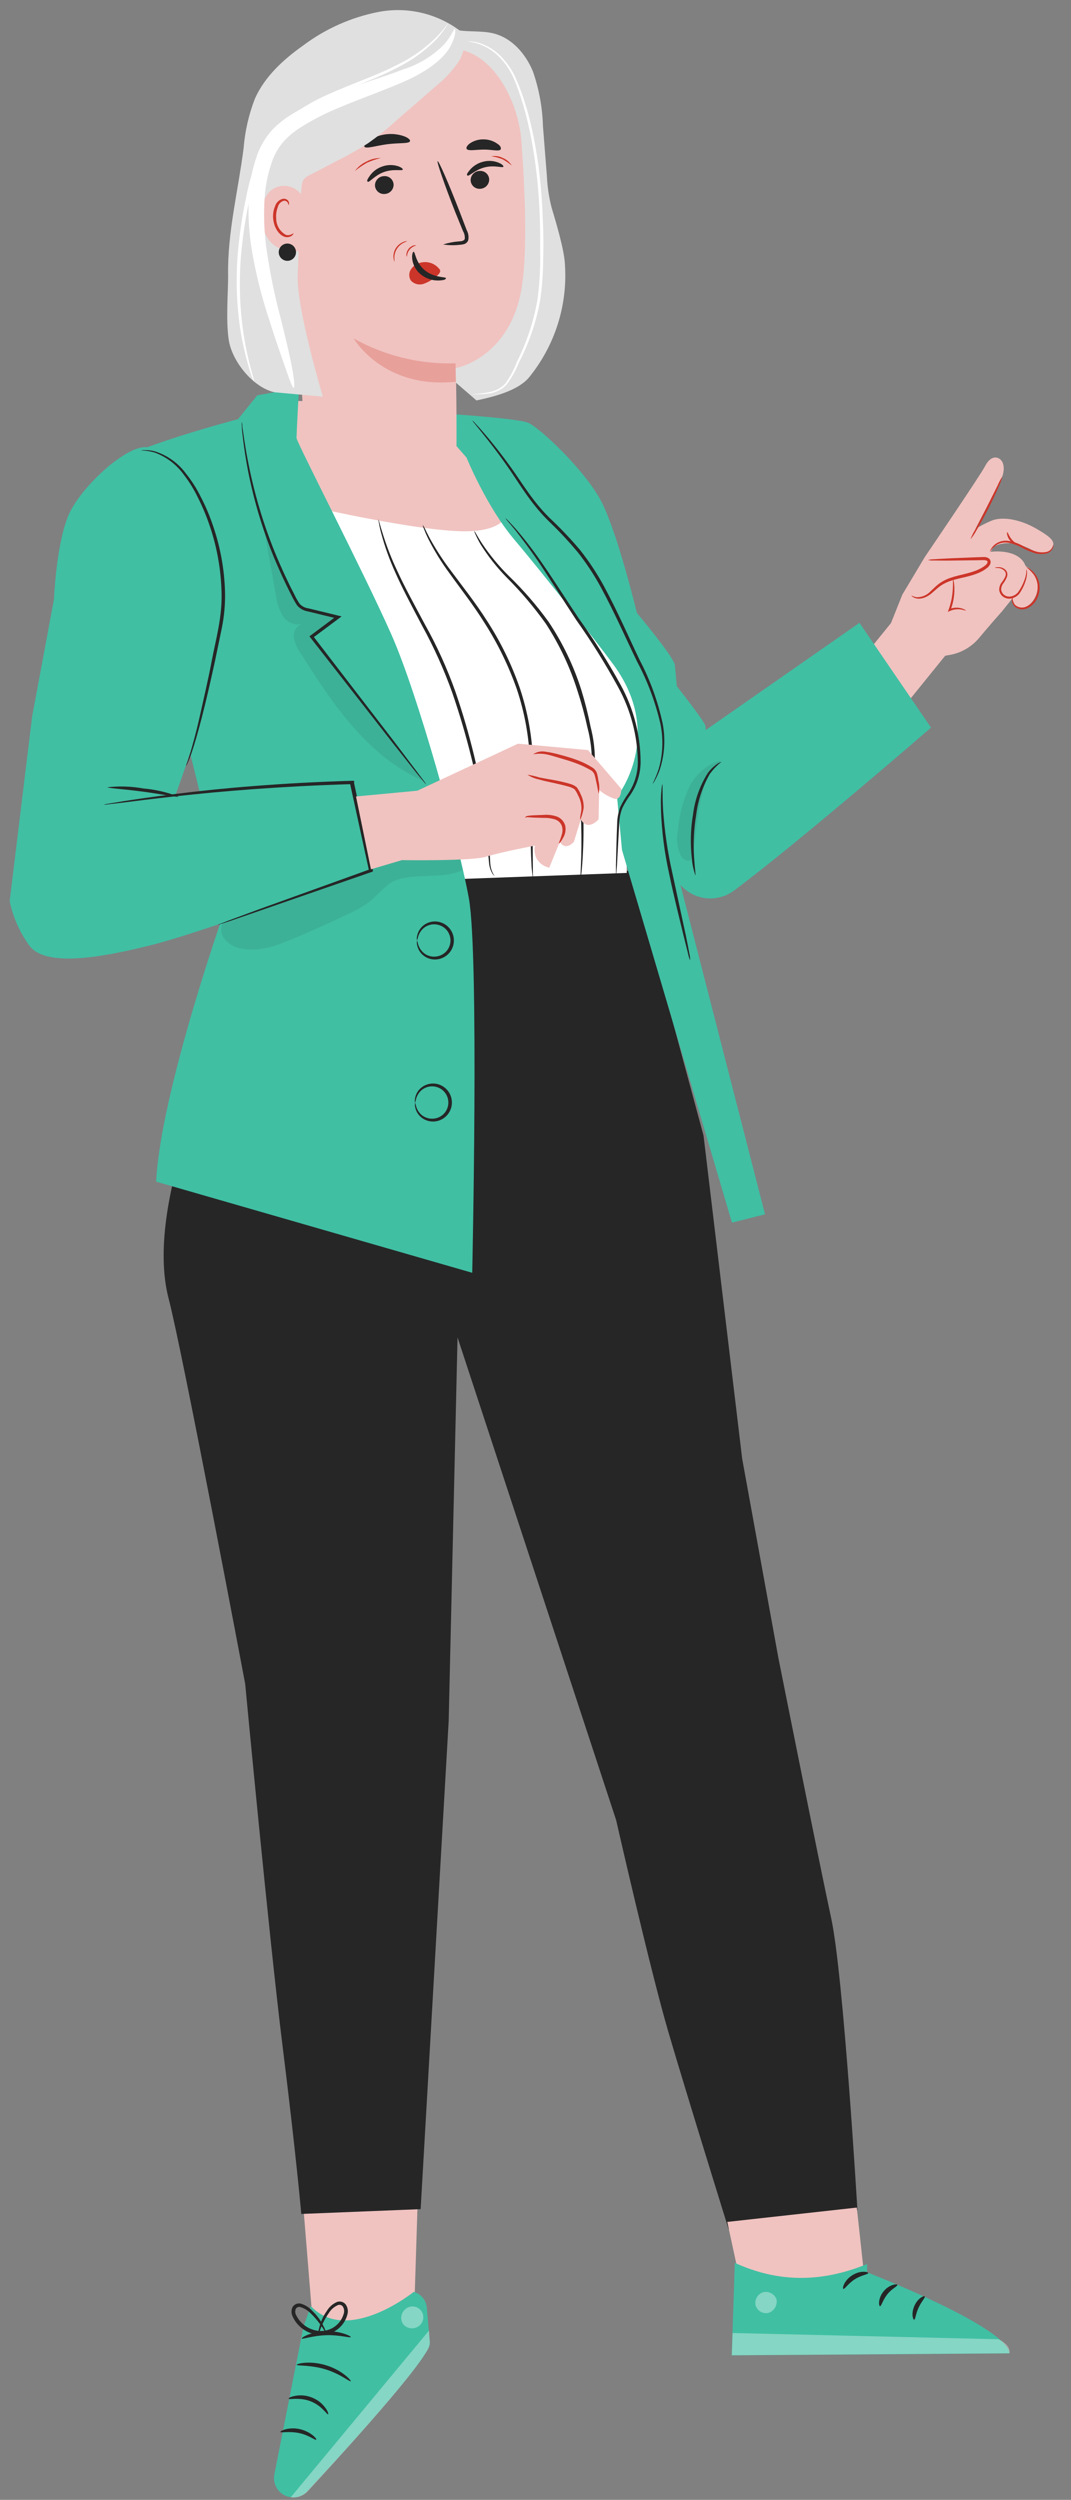 <svg xmlns="http://www.w3.org/2000/svg" width="310" height="723" viewBox="0 0 310 723" fill="none"><rect x="0" y="0" width="310" height="723" fill="#808080" stroke="none"/><g clip-path="url(#clip0_418_2759)"><path d="M86.07 617.052L91.14 679.255L119.68 675.124L121.61 614.039L86.07 617.052Z" fill="#F0C3C0"></path><path d="M78.007 254.343C78.007 255.678 64.08 302.763 64.08 302.763C64.08 302.763 41.529 347.755 48.818 375.609C52.841 390.962 70.971 487.008 70.971 487.008C70.971 487.008 77.862 560.233 81.795 591.803C85.728 623.374 87.207 640.314 87.207 640.314L121.754 638.924L129.872 497.706L132.434 386.812L178.347 526.426C178.347 526.426 188.142 569.56 193.482 587.762C198.822 605.965 210.891 644.715 210.891 644.715L248.18 639.195C248.18 639.195 244.157 571.31 240.603 554.857C237.049 538.404 225.269 479.323 225.269 479.323L214.824 421.901L203.639 328.434L193.915 292.498L181.828 251.853L78.007 254.343Z" fill="#262626"></path><path d="M259.559 178.162C264.738 179.91 257.871 180.24 259.559 178.162C261.946 176.589 258.876 179.759 264.266 180.321C264.064 189.312 264.266 180.321 263.661 182.509C268.052 186.064 269.692 186.491 268.25 184.303C268.106 184.671 272.702 189.018 264.96 185.996C260.053 184.466 261.656 180.824 267.447 184.427C260.951 182.042 261.38 184.933 264.667 184.037L266.54 183.771C266.54 183.771 267.291 182.671 264.96 185.996L267.855 184.564C267.338 185.952 267.029 184.512 270.089 184.721C268.056 187.16 274.268 183.803 271.41 186.722C269.47 188.677 275.193 185.214 272.853 186.667L274.223 187.271C273.52 188.486 275.847 187.211 274.801 188.148L262.607 203.209L250.367 189.478L259.559 178.162Z" fill="#F0C3C0"></path><path d="M283.465 184.429C286.473 180.793 289.988 176.865 289.988 176.865L292.93 173.206C293.09 173.48 293.227 173.767 293.338 174.065C293.508 174.644 293.819 175.169 294.241 175.591C295.11 176.308 296.427 175.962 297.366 175.342C298.34 174.679 299.129 173.766 299.656 172.695C300.182 171.623 300.427 170.428 300.368 169.227C300.28 168.081 299.913 166.974 299.3 166.01C298.687 165.046 297.848 164.254 296.86 163.709C296.644 163.089 296.311 162.517 295.881 162.028C292.975 158.698 286.722 159.599 286.722 159.599L287.576 158.17C287.576 158.17 291.688 155.153 299.107 159.277C300.215 159.911 301.509 160.108 302.746 159.829C303.129 159.763 303.492 159.611 303.811 159.383C304.129 159.156 304.395 158.859 304.588 158.513C305.513 156.64 304.455 155.486 299.858 152.846C295.262 150.206 289.972 149.219 286.745 150.696C285.231 151.346 283.762 152.103 282.351 152.964C282.351 152.964 289.323 139.613 289.731 138.75C290.911 136.254 290.808 133.624 289.255 132.659C288.262 132.039 286.557 132.012 285.096 134.876C283.831 137.354 267.712 161.061 267.712 161.061L261.182 171.976L257.227 181.882L273.557 189.649L274.857 189.426C278.213 188.855 281.262 187.085 283.465 184.429Z" fill="#F0C3C0"></path><path d="M263.789 172.209C264.964 173.326 266.904 173.045 268.284 172.196C269.663 171.347 270.72 170.047 272.036 169.099C275.971 166.264 281.638 166.925 285.436 163.901C285.965 163.48 286.489 162.79 286.199 162.174C285.93 161.602 285.172 161.539 284.548 161.555L268.616 161.975" fill="#F0C3C0"></path><path d="M268.627 161.97C269.187 161.816 269.765 161.74 270.346 161.744C271.453 161.659 273.058 161.567 275.04 161.473L282.006 161.19L284.02 161.123C284.659 161.153 285.508 160.898 286.359 161.615C286.546 161.811 286.67 162.062 286.716 162.332C286.763 162.602 286.728 162.88 286.618 163.13C286.436 163.541 286.161 163.902 285.815 164.182C285.196 164.678 284.525 165.101 283.814 165.444C280.941 166.805 278.003 167.059 275.558 167.867C274.401 168.206 273.301 168.719 272.292 169.391C271.365 170.036 270.591 170.819 269.802 171.465C268.274 172.849 266.467 173.343 265.323 173.09C264.145 172.859 263.76 172.209 263.8 172.206C264.289 172.476 264.821 172.654 265.371 172.732C266.125 172.737 266.871 172.583 267.562 172.279C268.254 171.975 268.877 171.528 269.392 170.965C270.127 170.313 270.877 169.493 271.867 168.765C272.923 168.016 274.086 167.44 275.315 167.056C277.849 166.179 280.781 165.881 283.433 164.608C284.076 164.299 284.684 163.919 285.246 163.475C285.762 163.051 286.016 162.477 285.734 162.257C285.462 161.967 284.73 161.985 284.048 162.01L282.034 162.047L275.063 162.131C273.079 162.142 271.473 162.134 270.362 162.108C269.78 162.143 269.197 162.097 268.627 161.97Z" fill="#CC3529"></path><path d="M286.523 159.579C287.081 158.708 287.828 157.981 288.705 157.456C289.677 156.958 290.779 156.79 291.852 156.979C293.183 157.226 294.468 157.686 295.662 158.341C296.896 159.02 298.194 159.568 299.535 159.979C300.669 160.311 301.867 160.331 303.009 160.038C303.402 159.931 303.765 159.732 304.069 159.457C304.374 159.181 304.611 158.836 304.763 158.45C304.887 158.18 304.932 157.879 304.893 157.583C304.837 157.571 304.789 157.88 304.556 158.356C304.386 158.68 304.15 158.962 303.864 159.182C303.577 159.403 303.248 159.557 302.897 159.633C301.826 159.844 300.719 159.78 299.675 159.448C298.378 159.016 297.122 158.466 295.92 157.803C294.671 157.121 293.32 156.659 291.923 156.435C290.743 156.257 289.54 156.488 288.504 157.091C287.822 157.497 287.251 158.072 286.84 158.764C286.558 159.257 286.492 159.566 286.523 159.579Z" fill="#CC3529"></path><path d="M290.141 137.79C289.597 138.627 289.127 139.512 288.737 140.436C287.821 142.274 286.728 144.465 285.52 146.889C284.276 149.292 283.152 151.467 282.207 153.291C281.694 154.147 281.256 155.049 280.898 155.985C281.543 155.223 282.103 154.39 282.568 153.5C283.52 151.916 284.76 149.68 286.041 147.163C287.322 144.646 288.393 142.324 289.113 140.617C289.557 139.717 289.902 138.769 290.141 137.79Z" fill="#CC3529"></path><path d="M287.898 164.177C288.199 164.252 288.507 164.286 288.815 164.28C289.207 164.28 289.594 164.367 289.951 164.535C290.307 164.703 290.624 164.947 290.881 165.252C291.023 165.468 291.107 165.717 291.126 165.976C291.145 166.234 291.098 166.493 290.989 166.727C290.721 167.324 290.381 167.884 289.979 168.395C289.462 169.026 289.191 169.832 289.216 170.658C289.278 171.104 289.442 171.529 289.695 171.898C289.948 172.267 290.282 172.569 290.671 172.78C291.057 172.984 291.479 173.105 291.912 173.137C292.345 173.168 292.779 173.109 293.188 172.963C293.946 172.719 294.615 172.25 295.112 171.614C295.842 170.554 296.417 169.39 296.816 168.157C297.111 167.337 297.267 166.471 297.28 165.597C297.301 165.272 297.231 164.948 297.08 164.661C297.028 164.674 297.099 165.002 297.052 165.589C296.952 166.423 296.742 167.239 296.426 168.013C295.987 169.174 295.402 170.271 294.684 171.275C293.901 172.267 292.246 172.97 290.953 172.255C290.647 172.09 290.381 171.853 290.179 171.564C289.976 171.275 289.841 170.942 289.786 170.591C289.772 169.903 289.999 169.233 290.425 168.704C290.842 168.149 291.186 167.539 291.447 166.891C291.571 166.583 291.615 166.247 291.574 165.915C291.533 165.584 291.409 165.269 291.214 165.001C290.915 164.661 290.543 164.398 290.127 164.231C289.712 164.065 289.265 164.001 288.822 164.045C288.508 164.027 288.195 164.072 287.898 164.177Z" fill="#CC3529"></path><path d="M293.211 172.437C293.187 172.419 292.97 172.666 292.896 173.233C292.856 173.636 292.909 174.045 293.051 174.424C293.193 174.804 293.42 175.144 293.713 175.418C294.17 175.809 294.718 176.073 295.303 176.181C295.887 176.29 296.489 176.241 297.049 176.038C298.395 175.531 299.499 174.513 300.136 173.195C300.795 171.916 301.044 170.455 300.847 169.019C300.678 167.86 300.209 166.767 299.489 165.856C299.015 165.246 298.434 164.732 297.775 164.343C297.307 164.076 297.02 163.996 297.005 164.028C297.815 164.616 298.54 165.317 299.16 166.113C299.782 166.992 300.178 168.017 300.312 169.093C300.462 170.411 300.22 171.744 299.617 172.915C299.049 174.1 298.073 175.026 296.878 175.515C296.401 175.7 295.887 175.759 295.381 175.686C294.876 175.613 294.395 175.411 293.985 175.098C293.721 174.871 293.507 174.587 293.358 174.268C293.209 173.948 293.129 173.599 293.124 173.246C293.122 172.733 293.257 172.458 293.211 172.437Z" fill="#CC3529"></path><path d="M279.582 176.595C279.611 176.548 279.189 176.2 278.321 175.946C277.128 175.616 275.864 175.699 274.726 176.183L275.099 176.549C275.346 175.916 275.555 175.268 275.724 174.608C276.731 170.753 276.023 167.52 275.886 167.577C275.706 167.59 276.131 170.749 275.157 174.455C274.985 175.124 274.783 175.761 274.574 176.341L274.344 176.981L274.948 176.706C275.984 176.246 277.128 176.103 278.244 176.295C279.078 176.439 279.548 176.666 279.582 176.595Z" fill="#CC3529"></path><path d="M291.544 153.916C291.388 153.914 291.402 155.144 292.294 156.264C293.187 157.383 294.355 157.657 294.384 157.501C294.445 157.34 293.515 156.87 292.751 155.886C291.969 154.916 291.712 153.887 291.544 153.916Z" fill="#CC3529"></path><path d="M130.522 126.295L148.43 147.845L144.499 156.837L123.633 158.569L102.2 155.234L90.239 151.06L82.402 131.453L84.638 115.912L92.986 116.179L130.522 126.295Z" fill="#F0C3C0"></path><path d="M147.268 146.075C147.268 146.075 148.752 153.112 135.968 153.64C123.185 154.167 90.186 146.583 90.186 146.583L63.773 194.138L92.792 255.697L181.416 252.464L181.278 237.015C181.278 237.015 188.947 231.659 189.629 215.358C190.12 205.957 188.652 196.556 185.319 187.752L147.268 146.075Z" fill="white"></path><path d="M131.156 119.802C131.156 119.802 149.651 121.019 152.837 122.259C156.023 123.499 169.471 136.069 174.15 145.226C178.828 154.383 184.348 177.28 184.348 177.28C184.348 177.28 195.128 190.098 195.339 192.372L195.904 198.461C195.904 198.461 204.09 208.828 204.197 209.974L204.303 211.12L248.77 180.136L269.481 210.438C269.481 210.438 231.028 243.754 212.442 257.58C210.125 259.299 207.245 260.084 204.375 259.778C201.506 259.472 198.857 258.098 196.954 255.928L221.433 351.194L211.868 353.616L180.03 245.812L178.603 230.428C178.603 230.428 192.742 212.861 177.53 192.182C172.241 185.014 157.01 165.691 148.895 156.094C140.78 146.497 135.041 132.351 135.041 132.351L131.228 127.981L131.156 119.802Z" fill="#40BFA3"></path><path d="M86.532 112.21L74.465 114.331L68.896 121.233C68.896 121.233 34.928 130.133 30.946 135.402C26.964 140.671 52.412 207.154 52.412 207.154L65.717 261.299C65.717 261.299 46.52 315.211 45.191 341.752L136.685 368.116C136.685 368.116 138.694 276.37 135.723 259.868C132.753 243.365 121.119 201.238 113.318 183.591C105.517 165.944 85.844 127.899 85.834 126.694C85.823 125.489 86.532 112.21 86.532 112.21Z" fill="#40BFA3"></path><g opacity="0.3"><path opacity="0.3" d="M64.403 266.958C65.115 265.796 66.168 264.883 67.419 264.342C76.37 259.55 86.957 258.898 96.476 255.324C105.528 251.934 114.377 245.813 123.905 247.329C127.633 247.925 129.485 247.89 133.214 248.541L133.925 251.592C128.161 254.683 118.172 251.894 112.755 255.557C111 256.995 109.332 258.535 107.76 260.17C105.575 261.901 103.168 263.332 100.603 264.424C95.505 266.868 90.358 269.18 85.162 271.36C80.234 273.454 74.892 275.48 69.666 274.304C67.941 273.991 66.366 273.12 65.183 271.826C64.6 271.175 64.215 270.37 64.077 269.507C63.938 268.644 64.052 267.759 64.403 266.958Z" fill="#262626"></path></g><path d="M43.183 129.538C44.554 130.065 59.824 158.329 63.439 172.524C67.055 186.718 50.696 230.191 50.696 230.191L102.173 226.299L107.398 251.666C107.398 251.666 60.108 269.173 44.459 273.161C28.811 277.149 13.114 279.717 8.491 273.481C5.704 269.645 3.764 265.26 2.801 260.617L9.304 207.196L15.622 173.308C15.622 173.308 16.19 158.303 19.602 149.55C23.013 140.796 37.931 127.48 43.183 129.538Z" fill="#40BFA3"></path><path d="M178.214 254.867C178.309 254.477 178.359 254.079 178.365 253.678C178.358 252.797 178.491 251.663 178.587 250.259C178.757 247.182 178.989 242.917 179.266 237.663C179.354 236.311 179.645 234.981 180.131 233.716C180.779 232.382 181.551 231.111 182.435 229.919C184.38 227.09 185.422 223.739 185.425 220.306C185.376 212.564 183.404 204.955 179.689 198.162C176.014 191.456 171.932 184.982 167.466 178.774C163.565 172.928 160.172 167.562 157.129 163.201C154.764 159.72 152.207 156.374 149.468 153.179C148.487 152.054 147.652 151.198 147.144 150.645C146.878 150.347 146.587 150.072 146.273 149.826C146.492 150.159 146.735 150.475 147.001 150.773L149.2 153.397C151.02 155.719 153.64 159.149 156.593 163.565C159.546 167.981 162.867 173.366 166.75 179.248C171.153 185.461 175.192 191.923 178.847 198.601C182.525 205.248 184.507 212.699 184.616 220.295C184.637 223.568 183.676 226.772 181.856 229.492C180.954 230.736 180.171 232.062 179.517 233.452C179.023 234.795 178.732 236.204 178.655 237.632C178.433 243.03 178.344 247.258 178.281 250.226C178.293 251.629 178.303 252.762 178.221 253.644C178.179 254.05 178.176 254.46 178.214 254.867Z" fill="#262626"></path><path d="M137.262 153.577C137.353 153.945 137.489 154.3 137.667 154.634C138.106 155.632 138.607 156.6 139.168 157.535C141.295 160.921 143.777 164.07 146.571 166.929C150.74 171.076 154.552 175.567 157.968 180.353C161.886 186.375 164.969 192.9 167.133 199.751C168.293 203.286 169.267 206.879 170.053 210.516C170.935 213.851 171.358 217.29 171.313 220.739C171.198 224.013 169.766 226.868 168.947 229.753C168.259 232.456 168.01 235.251 168.211 238.033C168.363 243.068 168.292 247.133 168.155 249.958C168.095 251.265 168.05 252.345 168.022 253.197C167.997 253.574 168.001 253.953 168.032 254.33C168.143 253.967 168.206 253.592 168.22 253.213C168.303 252.475 168.42 251.412 168.533 249.973C168.742 247.165 168.957 243.08 168.894 238.027C168.731 235.313 169.004 232.59 169.704 229.962C170.928 227.019 171.759 223.927 172.176 220.767C172.265 217.236 171.858 213.71 170.968 210.292C170.245 206.647 169.336 203.042 168.246 199.489C166.04 192.549 162.869 185.954 158.827 179.896C155.358 175.091 151.465 170.605 147.197 166.492C144.381 163.702 141.847 160.64 139.634 157.351C138.048 154.973 137.441 153.539 137.262 153.577Z" fill="#262626"></path><path d="M122.352 151.819C122.413 152.192 122.525 152.554 122.686 152.895C123.064 153.902 123.493 154.889 123.971 155.852C125.755 159.379 127.837 162.748 130.194 165.922C133.09 169.997 136.8 174.641 140.285 180.221C144.12 186.222 147.249 192.646 149.61 199.365C151.86 206.123 153.134 213.167 153.393 220.285C153.739 226.847 153.505 232.874 153.549 237.784C153.592 242.694 153.629 246.776 153.815 249.598C153.828 251.001 154.017 252.078 154.096 252.815C154.106 253.186 154.163 253.554 154.267 253.911C154.296 253.539 154.293 253.166 154.258 252.796C154.25 251.968 154.241 250.907 154.229 249.594C154.204 246.807 154.169 242.778 154.268 237.777C154.367 232.776 154.567 226.857 154.274 220.241C154.039 213.038 152.764 205.908 150.489 199.07C148.14 192.276 144.985 185.788 141.09 179.746C137.533 174.148 133.805 169.523 130.801 165.449C128.408 162.34 126.256 159.052 124.365 155.614C123.706 154.379 123.248 153.412 122.936 152.749C122.768 152.424 122.572 152.113 122.352 151.819Z" fill="#262626"></path><path d="M109.535 150.225C109.542 150.595 109.594 150.963 109.689 151.321C109.87 152.374 110.108 153.416 110.4 154.444C111.425 158.228 112.758 161.921 114.383 165.488C116.384 170.039 119.165 175.266 122.22 181.048C125.625 187.251 128.533 193.715 130.917 200.377C135.095 212.559 138.215 225.077 140.242 237.795C140.987 242.698 141.274 246.671 141.533 249.438C141.612 250.52 141.922 251.572 142.442 252.524C142.623 252.856 142.878 253.143 143.186 253.362C143.186 253.362 142.932 253.077 142.603 252.432C142.173 251.476 141.932 250.446 141.892 249.399C141.76 246.648 141.562 242.621 140.907 237.717C139.079 224.894 136.034 212.274 131.813 200.028C129.428 193.311 126.476 186.809 122.989 180.592C119.898 174.81 117.064 169.655 115.01 165.159C113.335 161.638 111.914 158.002 110.759 154.279C109.926 151.696 109.625 150.206 109.535 150.225Z" fill="#262626"></path><path d="M201.293 253.152C201.437 253.151 201.096 251.175 200.906 247.994C200.63 243.863 200.834 239.715 201.515 235.632C202.028 231.534 203.337 227.575 205.369 223.979C206.333 222.604 207.498 221.381 208.826 220.351C208.361 220.462 207.927 220.675 207.554 220.974C206.484 221.703 205.554 222.619 204.808 223.678C202.557 227.282 201.12 231.333 200.597 235.55C199.892 239.711 199.772 243.95 200.242 248.143C200.352 249.855 200.706 251.541 201.293 253.152Z" fill="#262626"></path><path d="M188.862 226.732C189.146 226.423 189.385 226.076 189.572 225.7C190.152 224.648 190.642 223.549 191.036 222.414C192.38 218.18 192.649 213.677 191.819 209.313C190.449 202.921 188.216 196.745 185.181 190.955C182.01 184.346 178.815 176.946 174.774 169.464C172.787 165.819 170.494 162.35 167.919 159.093C165.436 156.156 162.799 153.352 160.02 150.692C154.58 145.669 151.328 139.978 148.068 135.439C144.808 130.899 141.99 127.435 139.955 125.097C138.937 123.919 138.138 123.027 137.557 122.439C137.298 122.112 136.999 121.819 136.668 121.565C136.888 121.913 137.138 122.242 137.414 122.548L139.669 125.333C141.615 127.744 144.38 131.263 147.514 135.821C150.648 140.38 154.027 146.213 159.414 151.291C162.154 153.95 164.754 156.748 167.205 159.675C169.741 162.892 171.998 166.32 173.951 169.921C177.973 177.332 181.187 184.731 184.393 191.322C187.441 197.031 189.72 203.119 191.172 209.427C192.036 213.698 191.871 218.114 190.693 222.309C190.192 223.826 189.58 225.304 188.862 226.732Z" fill="#262626"></path><path d="M199.766 277.787C199.774 277.104 199.696 276.421 199.532 275.757C199.305 274.464 198.947 272.597 198.477 270.371C197.445 265.578 196.095 259.349 194.595 252.419C193.248 246.467 192.359 240.42 191.934 234.331C191.677 229.675 191.867 226.778 191.705 226.761C191.542 227.428 191.452 228.11 191.435 228.796C191.351 229.444 191.322 230.254 191.294 231.19C191.267 232.125 191.312 233.186 191.322 234.355C191.54 240.492 192.323 246.596 193.661 252.59C195.108 259.609 196.729 265.872 197.812 270.431C198.335 272.566 198.782 274.361 199.155 275.814C199.284 276.493 199.489 277.155 199.766 277.787Z" fill="#262626"></path><path d="M69.982 121.998C69.95 122.441 69.954 122.886 69.994 123.329C70.002 124.21 70.157 125.486 70.37 127.139C70.935 131.807 71.756 136.441 72.831 141.02C74.427 147.816 76.549 154.478 79.177 160.946C80.666 164.529 82.391 168.363 84.349 172.159C84.829 173.158 85.373 174.127 85.976 175.058C86.761 175.999 87.858 176.627 89.067 176.829L95.592 178.408L97.701 178.911L97.531 178.085L89.938 183.764L89.563 184.037L89.854 184.412L113.595 214.777L120.671 223.707L122.616 226.064C122.822 226.351 123.06 226.615 123.325 226.849C123.157 226.534 122.962 226.235 122.741 225.955L120.921 223.507L114.06 214.431L90.569 183.884L90.484 184.532L98.078 178.871L98.882 178.271L97.909 178.045L95.8 177.525L89.275 175.946C88.276 175.823 87.357 175.338 86.691 174.584C86.111 173.711 85.598 172.796 85.156 171.846C83.18 168.068 81.492 164.342 79.967 160.723C77.308 154.319 75.133 147.725 73.46 140.996C72.025 135.253 71.209 130.512 70.712 127.243C70.482 125.663 70.291 124.405 70.157 123.453C70.165 122.963 70.106 122.473 69.982 121.998Z" fill="#262626"></path><path d="M40.797 130.259C42.132 130.299 43.457 130.505 44.741 130.871C48.175 132.132 51.147 134.4 53.27 137.378C54.807 139.377 56.134 141.529 57.23 143.8C58.542 146.388 59.672 149.064 60.611 151.81C62.781 158.102 63.968 164.692 64.13 171.347C64.355 178.413 62.453 184.995 61.301 191.048C60.15 197.102 58.849 202.509 57.847 207.051C56.844 211.592 55.815 215.234 55.082 217.723C54.679 218.967 54.4 219.941 54.154 220.573C54.02 220.9 53.915 221.238 53.839 221.583C54.044 221.292 54.211 220.976 54.334 220.643C54.635 220.029 54.968 219.073 55.424 217.828C56.284 215.356 57.331 211.731 58.495 207.207C59.66 202.682 60.907 197.257 62.221 191.238C62.841 188.211 63.514 185.039 64.186 181.742C64.892 178.315 65.211 174.819 65.137 171.32C64.968 164.585 63.738 157.919 61.49 151.568C60.537 148.788 59.371 146.087 58.001 143.487C56.856 141.188 55.468 139.017 53.861 137.013C51.634 133.975 48.504 131.718 44.918 130.564C43.941 130.287 42.927 130.156 41.911 130.177C41.538 130.15 41.162 130.177 40.797 130.259Z" fill="#262626"></path><path d="M63.06 267.475C63.355 267.426 63.644 267.345 63.921 267.233L66.396 266.438L75.595 263.263L107.565 252.187L107.924 252.058L107.92 251.68C106.251 243.943 104.413 235.524 102.499 226.548L102.496 226.188L102.493 225.811L101.935 225.816C81.94 226.389 63.878 227.953 50.889 229.615C44.403 230.41 39.158 231.176 35.548 231.748L31.381 232.432C30.898 232.505 30.418 232.606 29.945 232.733C30.439 232.741 30.933 232.701 31.419 232.612L35.444 232.144C39.037 231.681 44.337 231.022 50.823 230.299C63.832 228.852 81.841 227.361 101.818 226.788L101.347 226.432L101.35 226.774L106.825 251.906L107.109 251.4L75.268 262.87L66.143 266.242L63.741 267.181C63.505 267.255 63.276 267.354 63.06 267.475Z" fill="#262626"></path><path d="M31.117 227.684C31.12 227.954 35.744 228.2 41.398 228.959C47.053 229.719 51.594 230.667 51.663 230.397C48.409 229.138 44.992 228.345 41.516 228.041C38.085 227.422 34.583 227.301 31.117 227.684Z" fill="#262626"></path><path d="M120.157 318.908C120.284 318.518 120.389 318.121 120.47 317.718C120.77 316.683 121.392 315.77 122.245 315.113C122.878 314.647 123.615 314.345 124.393 314.235C125.17 314.124 125.963 314.208 126.7 314.479C127.595 314.805 128.369 315.397 128.919 316.174C129.468 316.952 129.767 317.879 129.776 318.832C129.784 319.784 129.502 320.716 128.966 321.504C128.43 322.291 127.667 322.896 126.778 323.238C126.045 323.517 125.255 323.613 124.476 323.516C123.698 323.42 122.955 323.134 122.313 322.684C121.447 322.041 120.809 321.14 120.491 320.11C120.401 319.704 120.289 319.303 120.157 318.908C120.157 318.908 119.999 319.377 120.168 320.203C120.391 321.393 121.04 322.462 121.993 323.208C122.715 323.778 123.571 324.154 124.479 324.3C125.386 324.446 126.317 324.358 127.181 324.044C128.25 323.655 129.173 322.944 129.822 322.009C130.471 321.074 130.814 319.961 130.804 318.823C130.793 317.684 130.431 316.578 129.765 315.654C129.1 314.731 128.165 314.036 127.089 313.667C126.219 313.368 125.287 313.296 124.382 313.458C123.477 313.62 122.628 314.011 121.917 314.594C120.973 315.354 120.342 316.435 120.145 317.631C119.991 318.46 120.103 318.927 120.157 318.908Z" fill="#262626"></path><path d="M120.724 272.05C120.724 272.05 120.828 271.599 121.055 270.842C121.365 269.816 121.986 268.912 122.831 268.254C123.465 267.785 124.206 267.482 124.987 267.371C125.768 267.261 126.564 267.346 127.304 267.621C128.2 267.942 128.977 268.531 129.529 269.308C130.08 270.084 130.38 271.011 130.389 271.964C130.397 272.916 130.114 273.849 129.576 274.635C129.038 275.421 128.272 276.024 127.382 276.361C126.647 276.648 125.853 276.748 125.07 276.652C124.287 276.555 123.541 276.265 122.898 275.807C122.041 275.164 121.405 274.271 121.077 273.252C120.836 272.498 120.814 272.049 120.724 272.05C120.615 272.475 120.618 272.921 120.736 273.345C120.974 274.529 121.62 275.593 122.561 276.35C123.281 276.917 124.133 277.291 125.038 277.437C125.942 277.583 126.869 277.496 127.731 277.185C128.806 276.8 129.736 276.09 130.39 275.152C131.043 274.215 131.389 273.098 131.379 271.955C131.369 270.812 131.003 269.701 130.333 268.776C129.663 267.85 128.721 267.156 127.638 266.79C126.771 266.495 125.843 266.425 124.941 266.587C124.04 266.749 123.194 267.138 122.485 267.717C121.557 268.491 120.93 269.566 120.713 270.755C120.603 271.18 120.607 271.627 120.724 272.05Z" fill="#262626"></path><g opacity="0.3"><path opacity="0.3" d="M208.41 219.994C206.435 220.595 204.61 221.61 203.057 222.969C201.503 224.328 200.255 226.002 199.397 227.88C197.615 231.776 196.538 235.956 196.215 240.228C195.663 242.756 196.004 245.397 197.181 247.702C197.838 248.739 199.463 249.48 200.192 248.52C200.382 248.222 200.496 247.881 200.525 247.528C201.379 242.484 201.567 237.339 202.638 232.329C203.708 227.32 204.698 223.318 208.59 220.01" fill="#262626"></path></g><g opacity="0.3"><path opacity="0.3" d="M123.01 226.005C109.814 220.618 99.906 208.638 92.066 196.747C90.371 194.172 88.711 191.579 87.051 188.986C86.023 187.614 85.337 186.017 85.049 184.327C84.935 183.478 85.128 182.616 85.593 181.896C86.058 181.177 86.765 180.647 87.586 180.402C86.539 180.701 85.424 180.653 84.406 180.267C83.388 179.881 82.523 179.176 81.938 178.258C80.801 176.398 80.089 174.31 79.851 172.143C78.887 166.936 77.561 159.304 76.598 154.186C78.07 157.914 81.254 164.127 82.727 167.855C83.775 170.49 84.774 173.556 86.93 175.39C90.392 178.326 93.835 177.271 97.875 178.458C95.274 179.2 92.225 182.267 90.281 184.119C100.407 198.202 123.029 226.076 123.029 226.076" fill="#262626"></path></g><path d="M132.072 8.656C135.675 9.344 139.573 8.769 143.161 9.745C148.353 11.173 152.206 15.69 154.265 20.689C156.031 25.784 157.007 31.119 157.158 36.509L158.293 50.888C158.434 53.986 158.895 57.062 159.669 60.066C160.652 63.385 163.375 72.228 163.521 76.543C164.318 88.394 160.562 100.104 153.02 109.281C149.727 113.069 142.817 114.767 137.916 115.818L127.621 106.917C127.259 106.596 135.185 97.856 134.983 97.354C134.769 96.576 134.838 95.747 135.178 95.014C144.428 66.796 142.416 36.095 129.56 9.326" fill="#E0E0E0"></path><path d="M132.122 132.165C132.225 113.369 131.893 106.321 131.894 106.429C131.895 106.537 148.055 103.57 151.123 82.463C152.667 71.981 151.957 54.811 150.915 40.774C149.975 28.192 141.42 12.728 128.844 14.207L89.636 24.573C87.793 24.792 86.098 25.692 84.886 27.098C83.673 28.504 83.031 30.312 83.085 32.168L88.399 132.194" fill="#F0C3C0"></path><path d="M141.597 51.842C141.613 52.545 141.354 53.227 140.875 53.742C140.396 54.257 139.734 54.565 139.032 54.599C138.688 54.631 138.342 54.594 138.013 54.49C137.684 54.386 137.38 54.217 137.118 53.993C136.856 53.769 136.641 53.494 136.488 53.185C136.334 52.877 136.244 52.54 136.223 52.196C136.206 51.492 136.465 50.811 136.945 50.296C137.424 49.781 138.085 49.474 138.788 49.439C139.131 49.407 139.478 49.444 139.807 49.548C140.135 49.652 140.44 49.821 140.702 50.045C140.964 50.27 141.178 50.544 141.332 50.853C141.486 51.161 141.576 51.498 141.597 51.842Z" fill="#262626"></path><path d="M145.706 48.22C145.479 48.647 143.124 47.678 140.302 48.4C137.479 49.123 135.773 51.05 135.337 50.788C134.901 50.526 135.32 49.977 136.044 49.092C137.055 47.935 138.4 47.12 139.893 46.76C141.356 46.384 142.901 46.486 144.303 47.05C145.393 47.483 145.824 48.024 145.706 48.22Z" fill="#262626"></path><path d="M113.929 53.348C113.945 54.051 113.686 54.733 113.207 55.248C112.727 55.763 112.066 56.07 111.363 56.104C111.019 56.137 110.672 56.1 110.342 55.996C110.012 55.892 109.706 55.723 109.443 55.499C109.179 55.275 108.963 55.001 108.808 54.692C108.652 54.383 108.56 54.047 108.536 53.702C108.515 52.997 108.773 52.312 109.253 51.797C109.733 51.281 110.397 50.975 111.102 50.945C111.446 50.91 111.795 50.945 112.126 51.048C112.457 51.151 112.763 51.319 113.027 51.544C113.291 51.768 113.507 52.044 113.662 52.354C113.817 52.664 113.908 53.002 113.929 53.348Z" fill="#262626"></path><path d="M116.575 49.059C116.389 49.506 113.954 48.762 111.206 49.73C108.458 50.698 106.946 52.794 106.487 52.575C106.028 52.355 106.394 51.768 107.038 50.836C107.929 49.584 109.193 48.645 110.65 48.153C112.071 47.641 113.619 47.596 115.067 48.026C116.177 48.36 116.674 48.852 116.575 49.059Z" fill="#262626"></path><path d="M128.266 70.706C129.793 70.217 131.372 69.913 132.971 69.801C133.708 69.794 134.408 69.572 134.529 69.067C134.593 68.297 134.416 67.526 134.024 66.86L131.762 61.322C128.615 53.31 126.345 46.712 126.667 46.601C126.99 46.49 129.799 52.868 132.928 60.934L135.101 66.598C135.582 67.487 135.731 68.519 135.522 69.508C135.414 69.771 135.249 70.007 135.04 70.198C134.83 70.39 134.58 70.532 134.309 70.616C133.898 70.724 133.476 70.788 133.052 70.807C131.459 70.991 129.85 70.957 128.266 70.706Z" fill="#262626"></path><path opacity="0.24" d="M131.866 105.08C121.558 105.405 111.357 102.916 102.359 97.878C102.359 97.878 110.853 112.605 131.913 110.404L131.866 105.08Z" fill="#CC3529"></path><path d="M127.105 77.729C126.545 77.04 125.818 76.505 124.994 76.176C124.169 75.847 123.274 75.733 122.394 75.846C121.749 75.909 121.124 76.104 120.557 76.418C119.991 76.733 119.495 77.16 119.101 77.674C118.72 78.162 118.498 78.754 118.465 79.372C118.432 79.99 118.589 80.603 118.916 81.129C119.386 81.648 120.003 82.014 120.684 82.178C121.366 82.342 122.081 82.297 122.737 82.048C124.1 81.547 125.351 80.784 126.422 79.803C126.753 79.573 127.032 79.277 127.241 78.933C127.349 78.773 127.406 78.584 127.404 78.392C127.402 78.199 127.342 78.011 127.232 77.854" fill="#CC3529"></path><path d="M119.727 72.813C120.195 72.809 120.24 75.938 122.976 78.18C125.712 80.421 129.054 80.014 129.075 80.445C129.097 80.877 128.344 81.082 126.923 81.13C125.068 81.168 123.258 80.547 121.818 79.377C120.431 78.269 119.533 76.664 119.314 74.903C119.176 73.591 119.511 72.797 119.727 72.813Z" fill="#262626"></path><path d="M118.683 40.826C118.421 41.62 115.504 41.268 112.108 41.712C108.713 42.156 105.952 43.134 105.478 42.418C105.277 42.096 105.756 41.337 106.847 40.608C108.321 39.655 109.994 39.049 111.737 38.837C113.48 38.626 115.248 38.813 116.908 39.385C118.171 39.859 118.806 40.447 118.683 40.826Z" fill="#262626"></path><path d="M144.914 43.218C144.417 43.87 142.397 43.241 139.987 43.262C137.577 43.284 135.549 43.751 135.075 43.072C134.856 42.732 135.174 42.064 136.05 41.445C137.232 40.657 138.631 40.261 140.05 40.312C141.462 40.323 142.835 40.769 143.983 41.59C144.851 42.122 145.127 42.803 144.914 43.218Z" fill="#262626"></path><path d="M110.208 45.703C108.835 46.033 107.496 46.491 106.209 47.07C104.982 47.766 103.816 48.565 102.723 49.457C103.581 48.285 104.724 47.352 106.044 46.747C107.316 46.04 108.752 45.68 110.208 45.703Z" fill="#CC3529"></path><path d="M148.121 47.903C147.293 47.176 146.382 46.55 145.406 46.038C144.38 45.633 143.309 45.352 142.215 45.203C143.35 44.985 144.525 45.158 145.547 45.696C146.627 46.124 147.533 46.901 148.121 47.903Z" fill="#CC3529"></path><path d="M117.744 74.252C117.744 74.252 117.598 74.001 117.629 73.533C117.692 72.934 117.932 72.367 118.319 71.906C118.705 71.444 119.222 71.108 119.801 70.942C120.25 70.938 120.538 70.936 120.538 70.936C120.538 70.936 120.269 71.046 119.893 71.193C119.395 71.402 118.954 71.727 118.606 72.14C118.257 72.553 118.009 73.042 117.881 73.567C117.796 74.035 117.798 74.251 117.744 74.252Z" fill="#CC3529"></path><path d="M114.211 75.687C114.211 75.687 113.955 75.294 113.895 74.557C113.813 73.591 114.044 72.624 114.554 71.799C115.071 70.98 115.833 70.344 116.732 69.981C117.086 69.799 117.484 69.72 117.881 69.755C117.881 69.755 117.469 69.903 116.842 70.214C116.032 70.614 115.351 71.232 114.874 71.999C114.398 72.767 114.146 73.652 114.147 74.555C114.135 75.238 114.264 75.669 114.211 75.687Z" fill="#CC3529"></path><path d="M134.721 11.384C134.387 10.167 133.607 9.121 132.537 8.454C129.249 6.12 125.525 4.473 121.586 3.612C117.648 2.751 113.576 2.693 109.614 3.441C101.689 4.984 94.216 8.304 87.758 13.15C82.038 17.194 76.65 22.116 73.793 28.508C72 33.128 70.891 37.986 70.504 42.926C68.957 55.08 65.811 67.285 66.027 79.531C66.07 84.297 65.332 92.343 66.194 98.217C67.113 104.504 73.277 112.111 79.495 113.458L93.445 114.719C93.445 114.719 85.66 88.745 86.17 79.352C86.6 71.129 86.448 62.101 87.311 53.91C87.335 53.282 87.495 52.667 87.78 52.107C88.262 51.446 88.917 50.93 89.673 50.616L98.356 46.096C101.159 44.691 103.883 43.136 106.517 41.437C109.405 39.408 112.161 37.197 114.767 34.817L125.994 25.059C128.455 23.103 130.632 20.813 132.462 18.256C133.346 16.978 133.955 15.53 134.251 14.005C134.547 12.479 134.524 10.908 134.182 9.392" fill="#E0E0E0"></path><path d="M88.355 59.619C88.309 58.581 88.001 57.572 87.459 56.685C86.917 55.799 86.159 55.064 85.257 54.55C84.355 54.035 83.336 53.758 82.298 53.743C81.259 53.728 80.233 53.977 79.317 54.465C77.187 55.725 75.591 58.222 75.795 62.968C76.429 75.66 89.044 72.401 89.041 72.041C89.038 71.681 88.654 64.868 88.355 59.619Z" fill="#F0C3C0"></path><path d="M84.947 67.439C84.947 67.439 84.732 67.602 84.356 67.785C83.847 68.036 83.261 68.08 82.721 67.908C81.87 67.436 81.163 66.743 80.674 65.902C80.186 65.061 79.933 64.103 79.944 63.13C79.851 62.041 80.007 60.945 80.401 59.925C80.493 59.517 80.684 59.138 80.957 58.822C81.231 58.506 81.578 58.262 81.968 58.112C82.219 58.03 82.491 58.04 82.736 58.14C82.981 58.24 83.182 58.424 83.304 58.658C83.505 58.998 83.435 59.25 83.489 59.268C83.543 59.285 83.757 59.05 83.626 58.529C83.547 58.218 83.36 57.946 83.098 57.761C82.733 57.516 82.287 57.423 81.855 57.502C81.341 57.631 80.868 57.889 80.482 58.251C80.095 58.614 79.806 59.068 79.643 59.572C79.155 60.706 78.956 61.944 79.063 63.174C79.266 65.726 80.689 68.052 82.546 68.539C82.892 68.62 83.252 68.623 83.6 68.548C83.948 68.474 84.274 68.323 84.557 68.108C84.931 67.744 84.983 67.456 84.947 67.439Z" fill="#CC3529"></path><path d="M85.023 112.188C85.329 112.185 85.221 110.171 84.616 106.795C84.01 103.419 82.833 98.43 81.341 92.436C79.48 85.504 78.043 78.465 77.034 71.359C76.514 67.234 76.338 63.072 76.51 58.917C76.625 54.569 77.443 50.267 78.933 46.18C79.684 44.249 80.764 42.463 82.123 40.9C83.523 39.373 85.12 38.04 86.872 36.937C90.378 34.709 94.074 32.798 97.919 31.227C105.338 28.103 112.421 25.702 118.135 23.061C123.849 20.421 128.279 17.018 130.157 13.782C132.035 10.546 131.907 8.37 131.602 8.373C131.296 8.376 130.808 10.179 128.673 12.716C125.398 16.092 121.335 18.601 116.849 20.015C111.149 22.26 104.08 24.229 96.283 27.248C92.133 28.811 88.144 30.774 84.374 33.11C82.281 34.378 80.365 35.919 78.678 37.693C76.953 39.655 75.58 41.901 74.618 44.33C72.931 48.914 72.031 53.75 71.957 58.634C71.825 63.061 72.111 67.491 72.812 71.864C74.019 79.128 75.814 86.282 78.182 93.255C80.034 99.174 81.748 103.907 82.874 107.171C84.001 110.434 84.736 112.262 85.023 112.188Z" fill="white"></path><path d="M73.585 110.399C73.528 109.941 73.421 109.489 73.267 109.053C73.044 108.192 72.655 106.936 72.263 105.285C71.09 100.644 70.278 95.919 69.835 91.152C69.192 84.085 69.304 76.969 70.168 69.926C70.636 65.947 71.319 61.786 72.252 57.533C73.059 53.131 74.347 48.831 76.095 44.711C78.082 40.71 80.976 37.229 84.548 34.546C87.88 32.036 91.48 29.905 95.283 28.191C102.555 24.853 109.459 22.508 114.847 19.618C119.201 17.498 123.15 14.633 126.516 11.151C127.04 10.578 127.527 9.973 127.975 9.339C128.334 8.918 128.661 8.471 128.952 8C129.229 7.634 129.467 7.24 129.661 6.824C129.571 6.825 128.614 8.398 126.243 10.812C122.812 14.182 118.835 16.948 114.481 18.992C109.111 21.791 102.206 24.047 94.772 27.386C90.897 29.102 87.229 31.252 83.84 33.797C80.149 36.552 77.161 40.141 75.12 44.27C73.332 48.456 72.019 52.83 71.207 57.308C70.308 61.43 69.631 65.597 69.177 69.791C68.338 76.892 68.288 84.064 69.026 91.177C69.526 95.971 70.447 100.711 71.778 105.343C72.206 106.994 72.667 108.231 72.944 109.074C73.112 109.537 73.327 109.981 73.585 110.399Z" fill="white"></path><path d="M136.764 114.031C137.172 114.054 137.58 114.051 137.987 114.02C139.159 114.041 140.331 113.971 141.493 113.809C143.394 113.577 145.164 112.72 146.525 111.372C148.027 109.405 149.248 107.239 150.155 104.937C153.115 99.269 155.202 93.187 156.343 86.895C156.88 83.151 157.171 79.375 157.214 75.593C157.323 71.689 157.341 67.624 157.106 63.471C156.581 46.857 153.588 31.829 148.949 21.871C147.847 19.645 146.368 17.625 144.579 15.902C143.221 14.602 141.632 13.568 139.894 12.85C138.802 12.389 137.648 12.096 136.469 11.981C136.073 11.985 135.767 11.988 135.551 11.99C135.336 11.992 135.246 11.992 135.246 11.992C136.799 12.155 138.319 12.554 139.753 13.175C141.434 13.927 142.97 14.967 144.294 16.247C146.004 17.956 147.408 19.944 148.447 22.127C152.852 31.98 155.755 46.954 156.261 63.425C156.405 67.56 156.333 71.608 156.368 75.51C156.331 79.249 156.064 82.981 155.568 86.687C154.475 92.927 152.475 98.974 149.63 104.636C148.775 106.896 147.627 109.035 146.216 110.997C144.951 112.296 143.299 113.15 141.507 113.431C138.473 114.033 136.763 113.905 136.764 114.031Z" fill="white"></path><path d="M83.202 75.439C81.821 75.451 80.692 74.342 80.68 72.962C80.668 71.581 81.777 70.452 83.157 70.44C84.538 70.427 85.667 71.537 85.68 72.917C85.692 74.298 84.582 75.427 83.202 75.439Z" fill="#262626"></path><path d="M120.789 228.687L149.948 215.082L170.199 216.934L179.849 228.162C179.849 228.162 179.879 231.507 177.824 231.004C176.208 230.455 174.715 229.595 173.431 228.471L173.255 236.961C173.255 236.961 170.211 240.586 168.111 237.007L166.118 243.446C166.118 243.446 163.841 246.29 162.018 243.482L158.99 250.955C158.247 250.799 157.542 250.494 156.92 250.057C156.298 249.62 155.771 249.062 155.371 248.416C154.749 247.236 154.559 245.876 154.833 244.571C154.833 244.571 144.832 246.459 140.725 247.772C136.617 249.086 116.345 248.762 116.345 248.762L107.375 251.414L103.051 230.355L120.789 228.687Z" fill="#F0C3C0"></path><path d="M154.312 218.155C155.502 217.948 156.716 217.937 157.908 218.123C159.007 218.329 160.306 218.732 161.785 219.168C163.263 219.605 164.851 220.058 166.475 220.655C168.008 221.204 169.488 221.889 170.899 222.702C171.467 222.99 171.898 223.49 172.098 224.094C172.283 224.686 172.415 225.333 172.546 225.889C173.052 228.133 173.189 229.48 173.315 229.479C173.548 228.233 173.506 226.95 173.192 225.721C173.115 225.08 172.995 224.444 172.833 223.818C172.724 223.421 172.538 223.049 172.285 222.725C172.032 222.4 171.718 222.128 171.36 221.925C169.927 221.031 168.401 220.296 166.809 219.735C165.13 219.102 163.489 218.667 162.01 218.267C160.692 217.895 159.349 217.612 157.992 217.421C157.361 217.289 156.709 217.286 156.077 217.412C155.444 217.538 154.845 217.791 154.312 218.155Z" fill="#CC3529"></path><path d="M152.672 224.051C153.671 224.723 154.794 225.19 155.976 225.424C158.086 226.071 161.112 226.53 164.267 227.419C164.989 227.567 165.676 227.854 166.289 228.264C166.708 228.816 167.058 229.417 167.33 230.054C167.934 231.155 168.266 232.386 168.297 233.642C168.306 234.667 168.026 235.551 167.96 236.163C167.893 236.775 167.968 237.134 167.968 237.134C167.968 237.134 168.127 236.809 168.302 236.232C168.588 235.398 168.803 234.542 168.945 233.672C168.996 232.323 168.705 230.984 168.101 229.777C167.812 229.018 167.412 228.306 166.913 227.665C166.203 227.127 165.383 226.753 164.511 226.571C161.248 225.647 158.241 225.314 156.115 224.847C154.985 224.508 153.835 224.242 152.672 224.051Z" fill="#CC3529"></path><path d="M161.774 243.97C161.864 243.969 162.559 243.298 163.283 241.762C163.705 240.819 163.816 239.766 163.598 238.756C163.415 238.127 163.079 237.554 162.62 237.087C162.16 236.62 161.592 236.275 160.966 236.081C159.803 235.719 158.58 235.583 157.366 235.682L154.525 235.797C153.88 235.811 153.237 235.877 152.602 235.994C152.1 236.124 151.941 236.449 152.013 236.467C152.085 236.484 152.246 236.357 152.659 236.353C153.073 236.349 153.739 236.433 154.459 236.463L157.302 236.546C158.404 236.508 159.504 236.65 160.561 236.966C161.048 237.108 161.493 237.365 161.86 237.715C162.226 238.066 162.502 238.5 162.665 238.98C162.888 239.823 162.852 240.713 162.562 241.535C162.161 243.013 161.629 243.899 161.774 243.97Z" fill="#CC3529"></path><path d="M213.633 657.048L210.512 642.616L248 638.467L250.291 659.556L237.248 667.818L213.633 657.048Z" fill="#F0C3C0"></path><path d="M119.771 662.841C119.771 662.841 100.612 678.302 89.95 666.936L87.822 672.98L79.433 715.555C79.143 716.903 79.365 718.31 80.055 719.504C80.745 720.697 81.854 721.592 83.167 722.013C84.177 722.331 85.256 722.357 86.281 722.089C87.305 721.821 88.233 721.269 88.958 720.498C96.697 712.181 125.039 681.459 124.426 677.616L123.542 667.387C123.444 666.338 123.032 665.343 122.359 664.531C121.686 663.72 120.784 663.131 119.771 662.841Z" fill="#40BFA3"></path><g opacity="0.6"><path opacity="0.6" d="M84.176 722.229L124.171 674.044L124.315 676.281C124.712 678.698 123.702 679.745 122.637 681.386C119.48 686.239 110.533 697.262 89.119 720.479C88.501 721.156 87.729 721.674 86.869 721.988C86.008 722.302 85.084 722.404 84.176 722.283V722.229Z" fill="white"></path></g><g opacity="0.6"><path opacity="0.6" d="M117.318 667.855C116.69 668.371 116.278 669.104 116.165 669.909C116.051 670.714 116.244 671.532 116.704 672.202C117.231 672.839 117.977 673.255 118.795 673.369C119.613 673.482 120.444 673.285 121.124 672.816C121.495 672.57 121.809 672.249 122.046 671.874C122.283 671.498 122.438 671.077 122.5 670.637C122.562 670.197 122.53 669.749 122.406 669.323C122.282 668.896 122.069 668.501 121.781 668.163C121.493 667.825 121.137 667.551 120.736 667.361C120.334 667.171 119.897 667.068 119.453 667.06C119.009 667.051 118.568 667.137 118.159 667.311C117.751 667.485 117.384 667.744 117.083 668.071" fill="white"></path></g><path d="M94.965 698.27C94.659 698.432 93.161 695.762 89.914 694.499C86.667 693.236 83.672 694.102 83.582 693.778C83.492 693.453 84.195 693.182 85.386 692.93C87.041 692.621 88.749 692.79 90.311 693.417C91.867 694.017 93.215 695.058 94.19 696.411C94.947 697.44 95.128 698.215 94.965 698.27Z" fill="#262626"></path><path d="M91.519 705.612C91.266 705.865 89.408 704.277 86.558 703.682C83.707 703.087 81.326 703.682 81.146 703.393C80.965 703.105 83.509 701.824 86.756 702.546C90.004 703.267 91.862 705.45 91.519 705.612Z" fill="#262626"></path><path d="M101.514 688.692C101.279 688.963 98.429 686.51 94.063 685.211C89.697 683.912 85.927 684.309 85.891 683.948C85.855 683.587 89.751 682.649 94.424 684.092C99.096 685.535 101.766 688.53 101.514 688.692Z" fill="#262626"></path><path d="M101.531 675.92C101.405 676.263 98.32 675.252 94.423 675.379C90.527 675.505 87.478 676.64 87.352 676.334C87.225 676.027 90.184 674.314 94.387 674.224C98.591 674.134 101.693 675.667 101.531 675.92Z" fill="#262626"></path><path d="M92.187 675.432C92.085 674.761 92.141 674.076 92.349 673.43C92.744 671.617 93.505 669.904 94.586 668.396C95.278 667.204 96.343 666.272 97.617 665.744C98.054 665.606 98.524 665.605 98.962 665.74C99.4 665.875 99.787 666.141 100.07 666.502C100.567 667.224 100.773 668.107 100.648 668.974C100.294 670.749 99.337 672.347 97.94 673.498C96.543 674.649 94.791 675.281 92.981 675.288C91.186 675.298 89.43 674.773 87.936 673.78C86.441 672.787 85.277 671.371 84.592 669.713C84.425 669.302 84.351 668.859 84.376 668.416C84.401 667.973 84.524 667.541 84.736 667.152C84.997 666.771 85.37 666.482 85.804 666.323C86.237 666.165 86.709 666.145 87.153 666.268C88.447 666.683 89.605 667.437 90.509 668.451C91.842 669.735 92.93 671.251 93.72 672.924C94.063 673.509 94.272 674.162 94.334 674.837C93.156 672.698 91.666 670.746 89.914 669.046C89.089 668.213 88.073 667.594 86.955 667.242C86.714 667.174 86.458 667.183 86.222 667.267C85.986 667.351 85.782 667.506 85.638 667.711C85.521 667.978 85.46 668.267 85.46 668.559C85.46 668.851 85.521 669.139 85.638 669.407C86.278 670.816 87.307 672.013 88.605 672.857C89.903 673.701 91.415 674.156 92.963 674.169C94.496 674.153 95.979 673.624 97.176 672.666C98.373 671.708 99.214 670.376 99.565 668.883C99.689 668.26 99.566 667.614 99.222 667.079C99.073 666.877 98.864 666.727 98.624 666.649C98.385 666.572 98.127 666.571 97.888 666.647C96.813 667.09 95.901 667.852 95.272 668.829C93.85 670.824 92.805 673.062 92.187 675.432Z" fill="#262626"></path><path d="M250.977 654.793V657.192C250.977 657.192 291.639 672.959 292.162 680.645L211.793 681.204L212.695 654.45C224.728 659.97 237.23 660.421 250.977 654.793Z" fill="#40BFA3"></path><g opacity="0.6"><path opacity="0.6" d="M220.939 662.93C220.167 663.169 219.51 663.683 219.094 664.376C218.678 665.068 218.532 665.889 218.684 666.682C218.896 667.463 219.4 668.132 220.092 668.551C220.783 668.971 221.609 669.109 222.4 668.937C223.218 668.686 223.912 668.137 224.346 667.399C224.78 666.661 224.923 665.788 224.745 664.951C224.441 664.161 223.842 663.52 223.075 663.164C222.307 662.807 221.432 662.762 220.632 663.038" fill="white"></path></g><g opacity="0.6"><path opacity="0.6" d="M211.828 681.186L212.044 674.746L289.004 676.55C289.004 676.55 292.612 678.083 292.197 680.609L211.828 681.186Z" fill="white"></path></g><path d="M251.302 657.41C251.302 657.806 249.317 657.987 247.405 659.214C245.493 660.44 244.464 662.154 244.104 661.992C243.743 661.829 244.302 659.574 246.665 658.059C249.029 656.544 251.374 657.049 251.302 657.41Z" fill="#262626"></path><path d="M259.745 660.838C259.836 661.216 258.14 661.902 256.823 663.562C255.506 665.221 255.127 666.989 254.73 666.989C254.333 666.989 254.081 664.752 255.758 662.696C257.436 660.639 259.745 660.459 259.745 660.838Z" fill="#262626"></path><path d="M264.595 670.903C264.252 670.903 263.692 669.099 264.685 666.862C265.677 664.625 267.499 663.849 267.679 664.174C267.86 664.498 266.705 665.653 265.875 667.439C265.045 669.225 264.991 670.794 264.595 670.903Z" fill="#262626"></path></g><defs><clipPath id="clip0_418_2759"><rect width="309" height="722" fill="white" transform="translate(0.5 0.477)"></rect></clipPath></defs></svg>